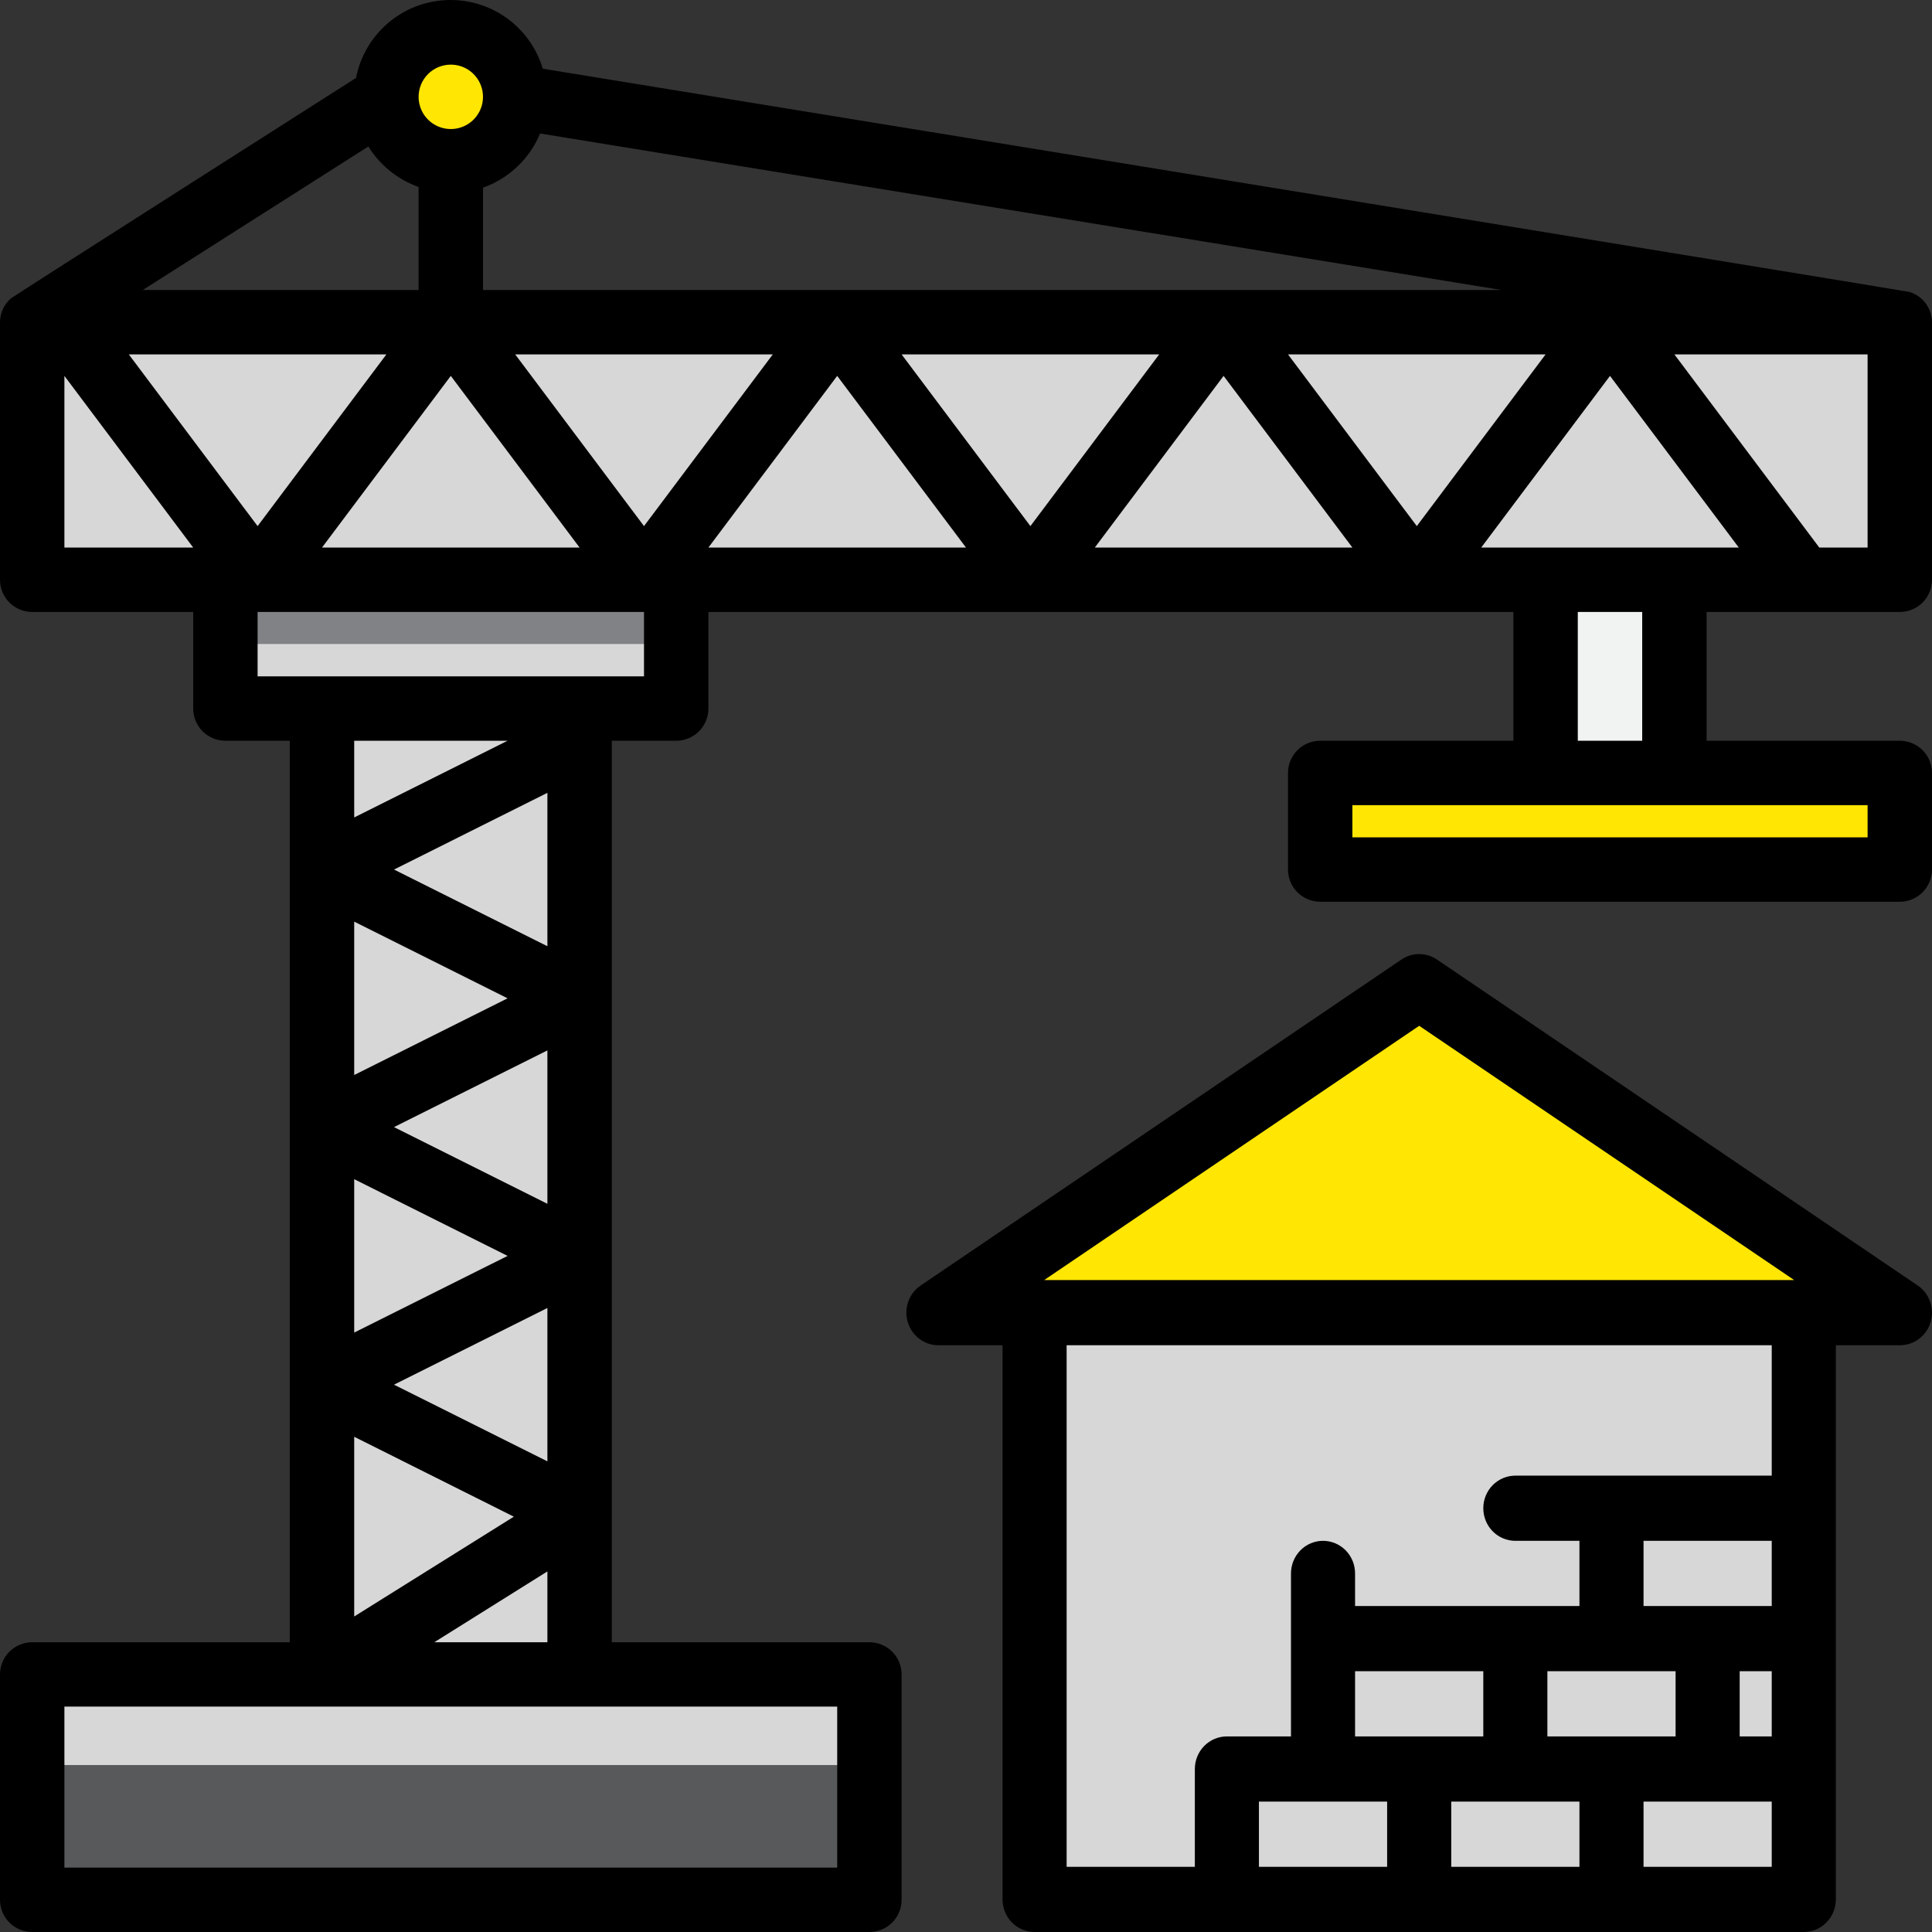 <?xml version="1.0" encoding="UTF-8"?> <svg xmlns="http://www.w3.org/2000/svg" width="81" height="81" viewBox="0 0 81 81" fill="none"><rect x="0" y="0" width="81" height="81" fill="#333333" stroke="none"/> <path d="M75.667 24H80V13H67L75.667 24Z" fill="#D7D7D7"></path> <path d="M27 24H28.333H43L35 13L27 24Z" fill="#D7D7D7"></path> <path d="M2.429 13H1V24H9.571H11L2.429 13Z" fill="#D7D7D7"></path> <path d="M11 24L19 13H3L11 24Z" fill="#D7D7D7"></path> <path d="M35 13H19L27 24L35 13Z" fill="#D7D7D7"></path> <path d="M27 24L19 13L11 24H27Z" fill="#D7D7D7"></path> <path d="M35 13L43 24L51 13H35Z" fill="#D7D7D7"></path> <path d="M51 13L59 24L67 13H51Z" fill="#D7D7D7"></path> <path d="M60 24H65H70H75L67.5 13L60 24Z" fill="#D7D7D7"></path> <path d="M43 24H60L51.5 13L43 24Z" fill="#D7D7D7"></path> <path d="M1 70V80H37V70H24.538H13.461H1Z" fill="#58595B"></path> <path d="M11.286 24H10V30H13.857H24.143H28V24H26.714H11.286Z" fill="#D7D7D7"></path> <path d="M24 64V53L13 58.5L24 64Z" fill="#D7D7D7"></path> <path d="M13 70L24 63.333L13 58V70Z" fill="#D7D7D7"></path> <path d="M24 70V64L13 70H24Z" fill="#D7D7D7"></path> <path d="M13 58L24 52.5L13 47V58Z" fill="#D7D7D7"></path> <path d="M24 41V31L13 36L24 41Z" fill="#D7D7D7"></path> <path d="M13.5 36.456L24.299 31.057V29.707H13.5V36.456Z" fill="#D7D7D7"></path> <path d="M13.5 47.256L24.299 41.856L13.5 36.457V47.256Z" fill="#D7D7D7"></path> <path d="M24.299 52.654V41.855L13.5 47.255L24.299 52.654Z" fill="#D7D7D7"></path> <path d="M65 24H70V33H65V24Z" fill="#F1F2F2"></path> <path d="M56 33V37H80V33H70.667H65.333H56Z" fill="#FFE603"></path> <path d="M19 6C20.105 6 21 5.105 21 4C21 2.895 20.105 2 19 2C17.895 2 17 2.895 17 4C17 5.105 17.895 6 19 6Z" fill="#FFE603"></path> <path d="M43 80H51V74.667H55V69.333V66.667V69.333H63H67V64H63H67H75V56H43V80Z" fill="#D7D7D7"></path> <path d="M71 69H75V74H71V69Z" fill="#D7D7D7"></path> <path d="M40 56H44H76H80L60 41L40 56Z" fill="#FFE603"></path> <path d="M67 74V80H75V74H71H67Z" fill="#D7D7D7"></path> <path d="M63.5 74H60V80H67V74H63.5Z" fill="#D7D7D7"></path> <path d="M67.5 74H71V69H67.5H64V74H67.5Z" fill="#D7D7D7"></path> <path d="M55.5 74H51V80H60V74H55.5Z" fill="#D7D7D7"></path> <path d="M64 74V69H56V74H60H64Z" fill="#D7D7D7"></path> <path d="M67 69H71H75V64H67V69Z" fill="#D7D7D7"></path> <path d="M1 70H37V74H1V70Z" fill="#D7D7D7"></path> <path d="M10 24H28V27H10V24Z" fill="#808285"></path> <path d="M79.65 25.657C80.008 25.657 80.351 25.515 80.605 25.262C80.858 25.009 81 24.665 81 24.307V13.508C80.998 13.224 80.905 12.947 80.736 12.719C80.566 12.491 80.327 12.323 80.055 12.24C80.009 12.213 22.757 2.88 22.757 2.88C22.498 2.015 21.957 1.262 21.22 0.74C20.483 0.219 19.592 -0.04 18.69 0.005C17.788 0.05 16.927 0.395 16.245 0.987C15.563 1.578 15.099 2.381 14.927 3.267C14.927 3.267 0.482 12.468 0.455 12.512C0.313 12.637 0.199 12.79 0.12 12.961C0.042 13.133 0.001 13.32 0 13.508V24.307C0 24.665 0.142 25.009 0.395 25.262C0.649 25.515 0.992 25.657 1.35 25.657H8.1V29.706C8.1 30.064 8.242 30.408 8.495 30.661C8.749 30.914 9.092 31.056 9.45 31.056H12.15V68.852H1.35C0.992 68.852 0.649 68.994 0.395 69.247C0.142 69.5 0 69.843 0 70.201V79.65C0 80.008 0.142 80.352 0.395 80.605C0.649 80.858 0.992 81 1.35 81H36.45C36.808 81 37.151 80.858 37.405 80.605C37.658 80.352 37.8 80.008 37.8 79.65V70.201C37.8 69.843 37.658 69.5 37.405 69.247C37.151 68.994 36.808 68.852 36.45 68.852H25.65V31.056H28.35C28.708 31.056 29.051 30.914 29.305 30.661C29.558 30.408 29.7 30.064 29.7 29.706V25.657H63.45V31.056H55.35C54.992 31.056 54.649 31.198 54.395 31.452C54.142 31.705 54 32.048 54 32.406V36.456C54 36.814 54.142 37.157 54.395 37.41C54.649 37.663 54.992 37.806 55.35 37.806H79.65C80.008 37.806 80.351 37.663 80.605 37.41C80.858 37.157 81 36.814 81 36.456V32.406C81 32.048 80.858 31.705 80.605 31.452C80.351 31.198 80.008 31.056 79.65 31.056H71.55V25.657H79.65ZM78.3 22.957H76.275L70.2 14.858H78.3V22.957ZM22.644 5.597L62.956 12.159H20.25V7.869C20.785 7.678 21.275 7.378 21.687 6.986C22.1 6.595 22.425 6.122 22.644 5.597V5.597ZM24.3 22.957H13.5L18.9 15.759L24.3 22.957ZM18.9 2.71C19.167 2.71 19.428 2.789 19.65 2.937C19.872 3.086 20.045 3.297 20.147 3.543C20.249 3.79 20.276 4.061 20.224 4.323C20.172 4.585 20.043 4.825 19.855 5.014C19.666 5.203 19.425 5.332 19.163 5.384C18.901 5.436 18.63 5.409 18.383 5.307C18.137 5.205 17.926 5.032 17.777 4.81C17.629 4.588 17.55 4.327 17.55 4.06C17.55 3.702 17.692 3.358 17.945 3.105C18.199 2.852 18.542 2.71 18.9 2.71V2.71ZM15.444 6.141C15.932 6.931 16.675 7.53 17.55 7.839V12.159H5.986L15.444 6.141ZM2.7 22.957V15.759L8.1 22.957H2.7ZM5.4 14.858H16.2L10.8 22.057L5.4 14.858ZM35.1 71.551V78.3H2.7V71.551H35.1ZM14.85 34.272V31.056H21.281L14.85 34.272ZM22.95 33.24V39.671L16.519 36.456L22.95 33.24ZM21.281 41.855L14.85 45.07V38.64L21.281 41.855ZM22.95 44.039V50.47L16.519 47.254L22.95 44.039ZM21.281 52.654L14.85 55.869V49.438L21.281 52.654ZM22.95 54.838V61.268L16.519 58.053L22.95 54.838ZM21.543 63.587L14.85 67.772V60.237L21.543 63.587ZM22.95 65.882V68.852H18.207L22.95 65.882ZM27 28.357H10.8V25.657H27V28.357ZM27 22.057L21.6 14.858H32.4L27 22.057ZM29.7 22.957L35.1 15.759L40.5 22.957H29.7ZM37.8 14.858H48.6L43.2 22.057L37.8 14.858ZM45.9 22.957L51.3 15.759L56.7 22.957H45.9ZM54 14.858H64.8L59.4 22.057L54 14.858ZM78.3 33.756V35.106H56.7V33.756H78.3ZM66.15 31.056V25.657H68.85V31.056H66.15ZM62.1 22.957L67.5 15.759L72.9 22.957H62.1Z" fill="black"></path> <path d="M80.402 53.896L60.246 40.23C60.025 40.08 59.766 40 59.5 40C59.234 40 58.975 40.08 58.754 40.23L38.598 53.896C38.358 54.059 38.176 54.296 38.079 54.572C37.981 54.848 37.974 55.149 38.058 55.43C38.141 55.71 38.312 55.956 38.543 56.131C38.775 56.306 39.056 56.4 39.344 56.4H42.032V79.633C42.032 79.996 42.173 80.343 42.425 80.6C42.677 80.856 43.019 81 43.375 81H75.625C75.981 81 76.323 80.856 76.575 80.6C76.827 80.343 76.969 79.996 76.969 79.633V56.4H79.656C79.944 56.4 80.225 56.306 80.457 56.131C80.688 55.956 80.859 55.71 80.942 55.43C81.026 55.149 81.019 54.848 80.921 54.572C80.824 54.296 80.642 54.059 80.402 53.896ZM59.5 43.007L75.222 53.667H43.778L59.5 43.007ZM56.812 70.067H62.188V72.8H56.812V70.067ZM64.875 70.067H70.25V72.8H64.875V70.067ZM68.906 64.6H74.281V67.333H68.906V64.6ZM74.281 70.067V72.8H72.937V70.067H74.281ZM58.156 75.533V78.267H52.781V75.533H58.156ZM60.844 75.533H66.219V78.267H60.844V75.533ZM74.281 78.267H68.906V75.533H74.281V78.267ZM74.281 61.867H63.531C63.175 61.867 62.833 62.011 62.581 62.267C62.329 62.523 62.188 62.871 62.188 63.233C62.188 63.596 62.329 63.944 62.581 64.2C62.833 64.456 63.175 64.6 63.531 64.6H66.219V67.333H56.812V65.967C56.812 65.604 56.671 65.257 56.419 65C56.167 64.744 55.825 64.6 55.469 64.6C55.112 64.6 54.771 64.744 54.519 65C54.267 65.257 54.125 65.604 54.125 65.967V72.8H51.438C51.081 72.8 50.739 72.944 50.487 73.2C50.236 73.457 50.094 73.804 50.094 74.167V78.267H44.719V56.4H74.281V61.867Z" fill="black"></path> </svg> 